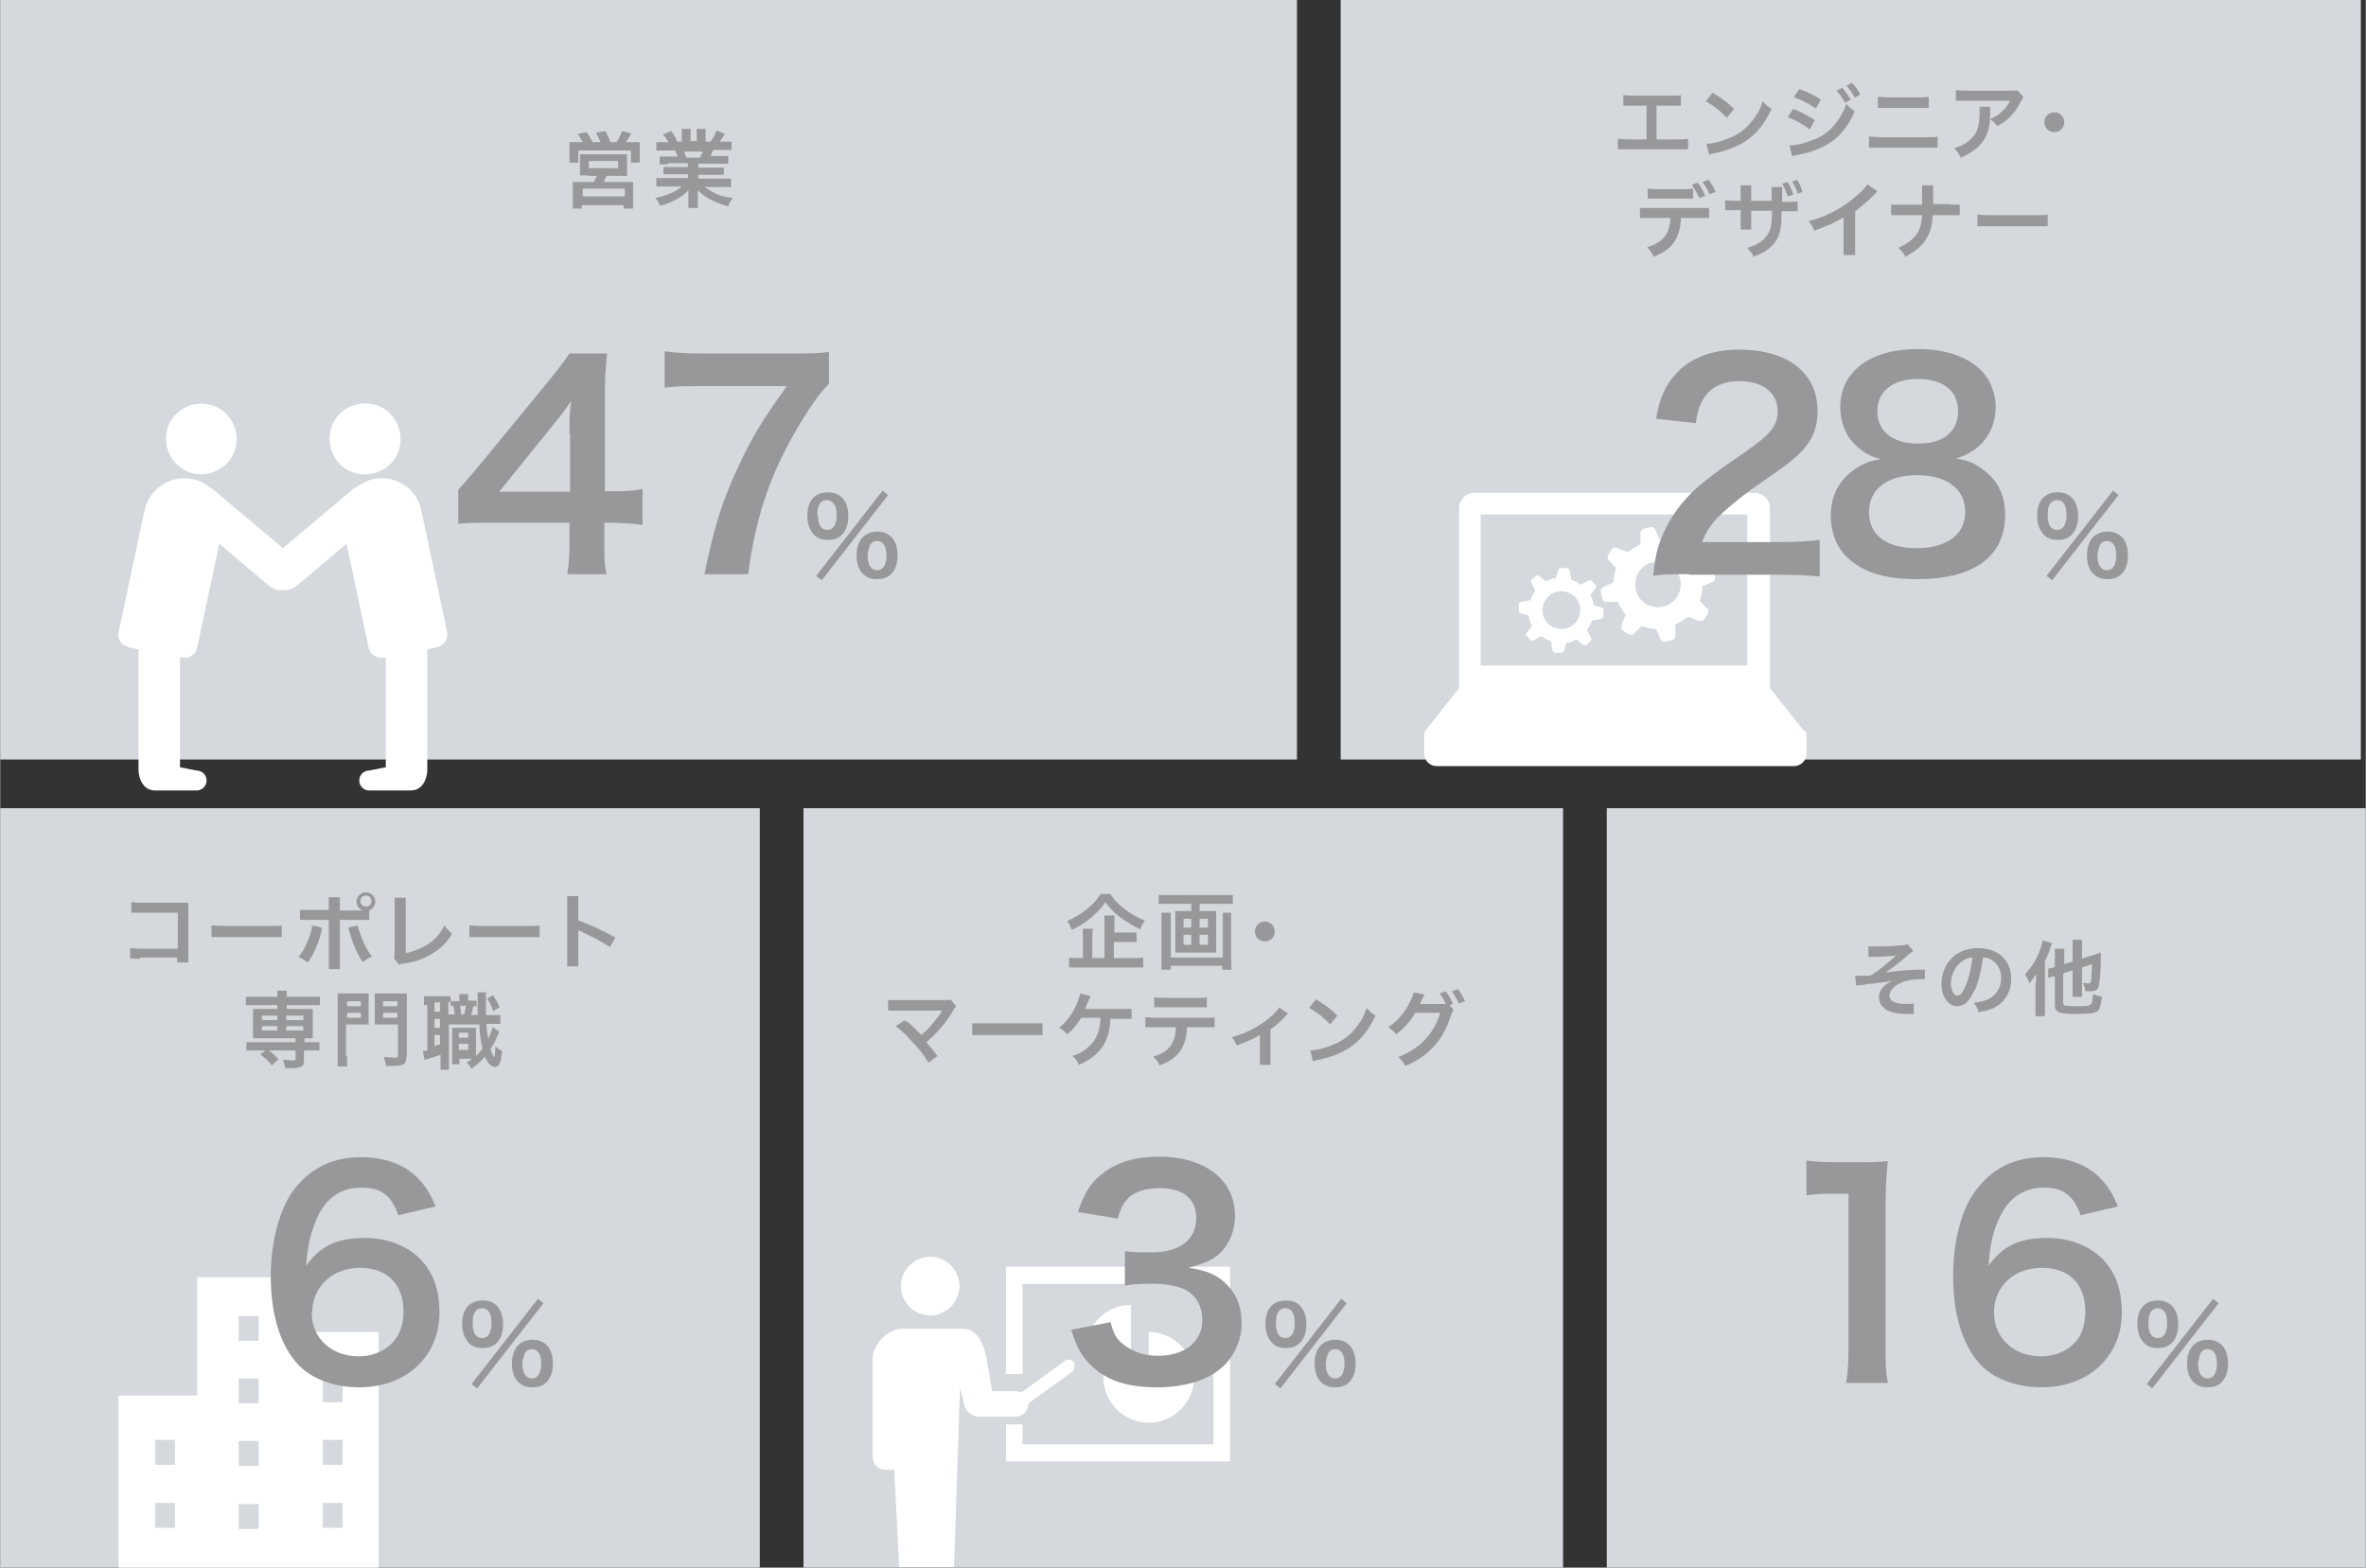 <?xml version="1.0" encoding="UTF-8"?><svg id="_レイヤー_2" xmlns="http://www.w3.org/2000/svg" width="427.63" height="283.37" xmlns:xlink="http://www.w3.org/1999/xlink" viewBox="0 0 42.76 28.34"><rect x="0" y="0" width="42.76" height="28.34" fill="#333333" stroke="none"/><defs><style>.cls-1{fill:#d5d8dc;}.cls-1,.cls-2,.cls-3,.cls-4{stroke-width:0px;}.cls-2{fill:#98989a;}.cls-5{clip-path:url(#clippath);}.cls-3{fill:none;}.cls-4{fill:#fff;}</style><clipPath id="clippath"><rect class="cls-3" width="42.76" height="28.34"/></clipPath></defs><g id="_レイヤー_2-2"><g class="cls-5"><rect class="cls-1" x="24.23" width="18.44" height="13.73"/><rect class="cls-1" x="14.52" y="14.61" width="13.73" height="13.73"/><path class="cls-4" d="M32.6,13.21l-.61-.77v-3.25c0-.16-.13-.28-.28-.28h-5.06c-.16,0-.28.13-.28.28v3.25l-.61.77s-.02.05-.02.07v.34c0,.13.1.23.23.23h6.45c.13,0,.23-.1.23-.23v-.34s0-.05-.02-.07ZM26.76,9.3h4.82v2.73h-4.82v-2.73Z"/><path class="cls-4" d="M30.97,10.3s-.03-.05-.06-.05h-.22c-.04-.09-.09-.16-.14-.23l.08-.21s0-.05-.02-.07l-.12-.08s-.05-.01-.07,0l-.16.15c-.08-.03-.17-.05-.26-.05l-.09-.2s-.04-.04-.07-.03l-.14.03s-.05.03-.05.06v.22c-.09.04-.16.09-.23.14l-.21-.08s-.05,0-.07.02l-.08.12s-.01.05,0,.07l.15.16c-.03.08-.05.17-.05.26l-.2.09s-.04.04-.03.07l.03.14s.03.05.06.05h.22c.04.09.09.16.14.23l-.08.21s0,.05.02.07l.12.08s.05.01.07,0l.16-.15c.08.03.17.05.26.05l.09.2s.04.04.07.03l.14-.03s.05-.03.05-.06v-.22c.09-.04.16-.09.23-.14l.21.08s.05,0,.07-.02l.08-.12s.01-.05,0-.07l-.15-.16c.03-.08.05-.17.05-.26l.2-.09s.04-.04.03-.07l-.03-.14ZM30.04,10.97c-.22.04-.44-.1-.48-.33-.04-.22.1-.44.33-.48.22-.04.44.1.48.33.04.22-.1.44-.33.48Z"/><path class="cls-4" d="M28.96,10.99l-.16-.05c0-.07-.03-.13-.06-.18l.1-.13s.01-.04,0-.05l-.07-.08s-.04-.02-.05-.01l-.15.08c-.05-.04-.11-.07-.17-.09l-.03-.17s-.02-.04-.04-.04h-.11s-.04,0-.05.02l-.05.16c-.07,0-.13.03-.18.06l-.13-.1s-.04-.01-.05,0l-.08.07s-.02.04-.01.05l.08.15c-.04.05-.07.11-.09.17l-.17.03s-.04.02-.04.04v.11s0,.04.02.05l.16.05c0,.07.03.13.06.18l-.1.13s-.01.04,0,.05l.07.08s.04.02.05.01l.15-.08c.05.04.11.07.17.09l.03.17s.02.04.04.04h.11s.04,0,.05-.02l.05-.16c.07,0,.13-.03.18-.06l.13.1s.04.01.05,0l.08-.07s.02-.04.01-.05l-.08-.15c.04-.05.07-.11.09-.17l.17-.03s.04-.02.04-.04v-.11s0-.04-.02-.05ZM28.19,11.37c-.19-.02-.33-.18-.31-.37.02-.19.18-.33.37-.31.19.02.33.18.31.37-.02.19-.18.33-.37.31Z"/><rect class="cls-1" y="14.61" width="13.73" height="13.73"/><path class="cls-4" d="M5.43,24.08v-.99h-1.87v2.14h-1.42v3.11h4.7v-4.26h-1.42ZM3.16,27.62h-.36v-.45h.36v.45ZM3.16,26.48h-.36v-.45h.36v.45ZM4.67,27.64h-.36v-.45h.36v.45ZM4.67,26.5h-.36v-.45h.36v.45ZM4.67,25.37h-.36v-.45h.36v.45ZM4.67,24.24h-.36v-.45h.36v.45ZM6.19,27.62h-.36v-.45h.36v.45ZM6.19,26.48h-.36v-.45h.36v.45ZM6.19,25.35h-.36v-.45h.36v.45Z"/><rect class="cls-1" width="23.44" height="13.73"/><path class="cls-4" d="M3.5,8.56c.35.07.69-.15.76-.49.07-.35-.15-.69-.49-.76-.35-.07-.69.15-.76.49-.07.35.15.69.49.76Z"/><path class="cls-4" d="M6.73,8.56c.35-.07.57-.41.49-.76-.07-.35-.41-.57-.76-.49-.35.07-.57.41-.49.76.07.35.41.57.76.49Z"/><path class="cls-4" d="M8.08,11.43l-.47-2.21c-.08-.39-.47-.64-.86-.56-.11.02-.21.08-.3.14-.02.01-.05.03-.07.04l-1.27,1.07-1.27-1.07s-.05-.03-.07-.04c-.08-.07-.18-.12-.3-.14-.39-.08-.77.17-.86.56l-.47,2.21c-.03.12.05.24.18.27l.18.04v2.18c0,.13.07.37.3.37h.75c.1,0,.18-.08.18-.18s-.08-.18-.18-.18l-.3-.06v-1.99h.04c.12.04.24-.04.27-.17l.4-1.88.9.76c.07.06.16.09.25.08h0c.09,0,.18-.02.25-.08l.9-.76.4,1.88c.03.12.15.2.27.18h.04s0,1.98,0,1.98l-.3.06c-.1,0-.18.08-.18.18s.08.18.18.18h.75c.23,0,.3-.24.3-.37v-2.18l.18-.04c.12-.03.2-.15.18-.27Z"/><rect class="cls-1" x="29.04" y="14.61" width="13.73" height="13.73"/><path class="cls-2" d="M10.53,2.57c-.03-.05-.05-.09-.09-.15l.16-.03c.04.06.08.12.11.18h.14s-.05-.12-.08-.17l.17-.03c.03.06.07.14.09.2h.11c.04-.06.08-.13.1-.2l.17.04s-.07.12-.1.16h.09c.07,0,.11,0,.16,0,0,.04,0,.07,0,.13v.12s0,.08,0,.12h-.16v-.22h-.95v.22h-.16s0-.07,0-.12v-.12c0-.05,0-.09,0-.13.05,0,.09,0,.16,0h.1ZM10.64,3.17c-.08,0-.11,0-.16,0,0-.04,0-.07,0-.13v-.14s0-.08,0-.11c.03,0,.07,0,.11,0h.63s.08,0,.11,0c0,.02,0,.06,0,.12v.14c0,.08,0,.1,0,.13-.05,0-.09,0-.16,0h-.21s-.03.07-.05.11h.39c.07,0,.1,0,.14,0,0,.04,0,.07,0,.14v.19c0,.07,0,.1,0,.15h-.17v-.06h-.76v.06h-.16c0-.05,0-.1,0-.15v-.19c0-.07,0-.1,0-.14.04,0,.07,0,.14,0h.24s.04-.07.05-.11h-.16ZM10.53,3.55h.76v-.14h-.76v.14ZM10.64,3.04h.53v-.13h-.53v.13Z"/><path class="cls-2" d="M12.07,2.97c-.07,0-.11,0-.15,0v-.14s.08,0,.15,0h.18s-.04-.08-.05-.11h-.16c-.07,0-.13,0-.18,0v-.15s.09,0,.17,0h.05c-.03-.05-.05-.08-.1-.14l.15-.06c.05.07.07.11.11.19h.08v-.11s0-.09,0-.12h.16s0,.06,0,.11v.11h.11v-.11s0-.08,0-.11h.16s0,.07,0,.12v.11h.09c.05-.07.08-.13.11-.2l.15.06c-.04.06-.06.1-.09.14h.04c.08,0,.12,0,.17,0v.15s-.1,0-.18,0h-.15c-.03.06-.03.07-.05.11h.17c.07,0,.11,0,.15,0v.14s-.08,0-.15,0h-.39v.07h.31c.07,0,.11,0,.15,0v.13s-.09,0-.15,0h-.31v.07h.41c.08,0,.14,0,.18,0v.15c-.05,0-.11,0-.18,0h-.3s.12.08.2.12c.09.04.17.06.31.08-.04.06-.06.09-.08.15-.25-.07-.42-.16-.55-.29,0,.06,0,.07,0,.1v.07c0,.06,0,.11,0,.15h-.17s0-.09,0-.15v-.07s0-.04,0-.1c-.07.07-.12.11-.21.16-.09.05-.19.09-.3.12-.02-.05-.05-.1-.09-.14.22-.05.37-.11.48-.21h-.28c-.07,0-.12,0-.18,0v-.15s.1,0,.18,0h.39v-.07h-.29c-.07,0-.11,0-.15,0v-.13s.08,0,.15,0h.29v-.07h-.37ZM12.65,2.85s.03-.07.05-.11h-.34s.03.07.04.11h.24Z"/><path class="cls-2" d="M8.46,24.26c-.07-.07-.11-.19-.11-.33,0-.27.14-.42.37-.42.11,0,.2.03.26.1.07.07.11.19.11.33s-.04.26-.11.33c-.06.07-.15.1-.26.1s-.19-.03-.26-.1ZM9.72,23.48l.1.08-1.2,1.54-.1-.08,1.2-1.54ZM8.54,23.92c0,.18.06.27.17.27s.17-.1.17-.27c0-.07-.01-.14-.03-.18-.03-.06-.08-.09-.14-.09-.11,0-.17.09-.17.26ZM9.36,24.98c-.07-.07-.11-.18-.11-.33s.04-.25.11-.33c.06-.06.15-.1.26-.1s.19.03.26.1c.07.07.11.18.11.33s-.04.26-.11.33c-.06.07-.15.1-.26.1s-.19-.03-.26-.1ZM9.49,24.45s-.05.11-.05.2c0,.17.06.27.17.27s.17-.1.17-.28c0-.08-.02-.15-.05-.19-.03-.04-.07-.06-.12-.06s-.09.02-.12.06Z"/><path class="cls-2" d="M2.53,17.33c-.1,0-.14,0-.18,0v-.19c.06,0,.08.01.19.01h.67v-.65h-.65c-.1,0-.14,0-.19,0v-.19c.05,0,.08.01.19.01h.71q.08,0,.13,0s0,.05,0,.12v.81c0,.07,0,.12,0,.15h-.2v-.09h-.67Z"/><path class="cls-2" d="M3.82,16.73c.07,0,.09.01.24.01h.79c.15,0,.17,0,.24-.01v.21c-.06,0-.08,0-.24,0h-.79c-.17,0-.18,0-.24,0v-.21Z"/><path class="cls-2" d="M5.81,16.77s0,.02,0,.02c0,0,0,.01,0,.03-.05.22-.14.43-.25.58-.07-.05-.1-.07-.17-.1.11-.12.23-.39.25-.57l.18.04ZM6.48,16.46s.05,0,.08,0c-.07-.02-.12-.09-.12-.16,0-.09.08-.17.17-.17s.17.08.17.17c0,.07-.04.13-.11.16v.17s-.07,0-.19,0h-.34v.72c0,.08,0,.12,0,.17h-.2s0-.08,0-.17v-.72h-.33c-.12,0-.14,0-.19,0v-.18c.05,0,.08,0,.19,0h.33v-.08c0-.08,0-.12,0-.15h.2s0,.06,0,.16v.08h.34ZM6.46,16.73c.05.19.16.45.26.56-.08.04-.1.05-.17.1-.11-.17-.17-.32-.24-.55-.01-.04-.01-.05-.02-.07l.17-.04ZM6.51,16.29c0,.05.04.1.1.1s.1-.04.1-.1-.04-.1-.1-.1-.1.04-.1.1Z"/><path class="cls-2" d="M7.33,16.24s0,.08,0,.15v.84c.15-.03.29-.09.4-.16.14-.09.23-.2.3-.34.06.08.08.1.14.15-.1.16-.2.26-.33.34-.15.1-.3.16-.54.2-.04,0-.06.01-.09.02l-.09-.11s.01-.07.01-.15v-.8q0-.1,0-.15h.21Z"/><path class="cls-2" d="M8.48,16.73c.07,0,.09.01.24.01h.79c.15,0,.17,0,.24-.01v.21c-.06,0-.08,0-.24,0h-.79c-.17,0-.18,0-.24,0v-.21Z"/><path class="cls-2" d="M10.25,17.47s0-.09,0-.17v-.95c0-.07,0-.11,0-.15h.2s0,.06,0,.16v.28c.2.07.44.18.67.31l-.1.17c-.12-.08-.28-.17-.52-.28-.03-.02-.04-.02-.05-.02,0,.04,0,.06,0,.1v.39c0,.08,0,.12,0,.16h-.2Z"/><path class="cls-2" d="M4.6,18.17c-.07,0-.11,0-.16,0v-.15s.08,0,.16,0h.41s0-.08,0-.11h.17s0,.07,0,.11h.44c.07,0,.11,0,.16,0v.15s-.09,0-.16,0h-.44v.07h.33c.07,0,.1,0,.14,0,0,.04,0,.07,0,.12v.29s0,.07,0,.12c-.04,0-.07,0-.15,0v.07h.11c.07,0,.11,0,.16,0v.15s-.1,0-.16,0h-.12v.19c0,.05-.01.08-.05.1-.03.02-.09.03-.19.03-.02,0-.05,0-.1,0-.01-.07-.02-.1-.04-.15.06,0,.11.01.17.01.05,0,.06,0,.06-.03v-.15h-.73c-.05,0-.11,0-.16,0v-.15s.08,0,.16,0h.73v-.07h-.63c-.07,0-.1,0-.14,0,0-.05,0-.07,0-.12v-.29s0-.07,0-.12c.04,0,.07,0,.14,0h.3v-.07h-.41ZM4.91,19.26c-.08-.1-.12-.13-.21-.2l.12-.09c.1.06.15.11.21.18l-.12.11ZM4.73,18.36v.08h.28v-.08h-.28ZM4.73,18.55v.08h.28v-.08h-.28ZM5.17,18.44h.31v-.08h-.31v.08ZM5.17,18.63h.31v-.08h-.31v.08Z"/><path class="cls-2" d="M6.27,19.1c0,.09,0,.14,0,.18h-.17s0-.1,0-.18v-.97c0-.08,0-.12,0-.17.04,0,.08,0,.15,0h.26c.08,0,.11,0,.15,0,0,.04,0,.08,0,.14v.29c0,.07,0,.1,0,.13-.04,0-.08,0-.14,0h-.27v.58ZM6.27,18.19h.25v-.09h-.25v.09ZM6.27,18.4h.25v-.09h-.25v.09ZM7.34,19.1c0,.14-.04.17-.25.17-.03,0-.06,0-.12,0,0-.07-.02-.11-.04-.16.07,0,.13.01.2.01.05,0,.06,0,.06-.04v-.56h-.28c-.05,0-.1,0-.14,0,0-.03,0-.07,0-.13v-.29c0-.05,0-.09,0-.14.04,0,.07,0,.15,0h.28c.08,0,.11,0,.15,0,0,.05,0,.09,0,.17v.97ZM6.92,18.19h.26v-.09h-.26v.09ZM6.92,18.4h.26v-.09h-.26v.09Z"/><path class="cls-2" d="M8.6,18.19s-.03,0-.05,0c-.01.06-.02.11-.04.16h.12q0-.1,0-.3c0-.06,0-.07,0-.11h.15c0,.05,0,.08,0,.19,0,.05,0,.17,0,.22h.09c.09,0,.12,0,.17,0v.16c-.05,0-.08,0-.17,0h-.08c0,.12.02.19.03.27.04-.08.07-.16.08-.21l.12.08s-.02.04-.03.07c-.03.08-.08.18-.13.24.02.06.03.09.05.12.01.02.02.03.02.03.01,0,.02-.07.02-.19.04.03.08.06.12.08-.01.11-.02.17-.04.22-.02.04-.05.07-.09.07-.06,0-.13-.07-.18-.19-.07.09-.14.14-.24.22-.04-.06-.05-.08-.09-.11.05-.03.07-.05.1-.07h-.23v.1h-.13s0-.08,0-.13v-.4c0-.06,0-.08,0-.13.02,0,.04,0,.09,0h.24s.06,0,.1,0c0,.03,0,.06,0,.13v.38s.08-.08.12-.13c-.03-.12-.05-.23-.06-.44h-.55v.66c0,.08,0,.11,0,.16h-.15s0-.09,0-.16v-.11c-.06.02-.13.04-.19.06-.07.02-.07.02-.1.03l-.03-.16s.04,0,.08-.01v-.82s-.04,0-.06,0v-.16s.06,0,.12,0h.23c.06,0,.09,0,.13,0v.09s.05,0,.09,0h.07c0-.07,0-.09,0-.13h.16s0,.06,0,.12h0s.05,0,.05,0c.05,0,.08,0,.1,0v.13ZM7.85,18.29h.1v-.17h-.1v.17ZM7.85,18.58h.1v-.16h-.1v.16ZM7.85,18.91s.06-.02.1-.03v-.17h-.1v.2ZM8.22,18.34s-.02-.1-.03-.16c-.02,0-.03,0-.05,0v-.07s-.03,0-.04,0v.23h.13ZM8.29,18.98h.17v-.11h-.17v.11ZM8.29,18.76h.17v-.09h-.17v.09ZM8.31,18.18s.02.1.02.16h.06s.02-.1.03-.16h-.12ZM8.91,17.99c.05.08.08.13.12.22l-.12.07c-.03-.11-.06-.15-.11-.23l.11-.06Z"/><path class="cls-2" d="M33.75,17.11s.08,0,.15,0c.13,0,.32,0,.44-.02.07,0,.11-.01.14-.02l.1.12s-.04.03-.09.07c-.11.1-.27.23-.41.32.07-.01.18-.02.36-.04.09,0,.16-.01.2-.01.05,0,.09,0,.1,0,.02,0,.03,0,.05,0v.17h-.03c-.17,0-.3.02-.41.07-.12.05-.2.15-.2.23,0,.1.11.15.3.15.06,0,.1,0,.14-.01v.19s-.03,0-.05,0c-.01,0-.03,0-.08,0h-.02c-.09,0-.2-.02-.27-.04-.13-.04-.21-.14-.21-.26,0-.07.03-.14.08-.19.04-.04.08-.07.16-.11-.06.01-.11.02-.18.03-.07,0-.12.02-.16.02-.06,0-.14.02-.24.03-.03,0-.04,0-.07.01l-.02-.18s.02,0,.02,0c.03,0,.09,0,.13,0,0,0,.03,0,.06,0,.04,0,.05,0,.08-.01.13-.08.34-.25.45-.36-.11.02-.17.02-.41.03-.04,0-.06,0-.09,0v-.17Z"/><path class="cls-2" d="M35.68,17.91c-.08.19-.18.28-.3.28-.17,0-.29-.17-.29-.41,0-.16.06-.32.16-.43.12-.14.3-.21.51-.21.35,0,.59.22.59.55,0,.26-.13.46-.36.55-.07.03-.13.04-.23.06-.02-.08-.04-.11-.09-.17.14-.02.23-.04.29-.08.13-.07.21-.21.21-.37,0-.14-.06-.26-.18-.33-.05-.03-.08-.04-.15-.04-.03.23-.08.44-.15.6ZM35.46,17.38c-.12.09-.2.24-.2.4,0,.12.05.22.12.22.05,0,.1-.06.15-.19.06-.13.1-.33.12-.5-.08,0-.13.03-.19.07Z"/><path class="cls-2" d="M36.8,17.77s0-.04,0-.16c-.04.06-.07.11-.12.17-.02-.06-.04-.1-.08-.17.11-.11.2-.25.26-.41.03-.07.05-.15.06-.2l.17.05s-.02.04-.03.08c-.03.1-.05.15-.1.24v.82c0,.07,0,.12,0,.18h-.17c0-.05,0-.1,0-.18v-.43ZM37.29,17.61v.52s0,.04.04.05c.04,0,.08.01.19.01.17,0,.23,0,.26-.03.02,0,.03-.04.04-.07,0-.03,0-.05.01-.12.07.03.09.03.16.05-.02.17-.04.23-.08.26-.06.04-.16.05-.42.05s-.35-.03-.35-.15v-.53s-.02,0-.03,0c-.04.01-.06.02-.09.03v-.17s.07-.01.12-.03v-.17c0-.07,0-.11,0-.16h.17s0,.08,0,.15v.13l.15-.05v-.24c0-.06,0-.1,0-.15h.17s0,.08,0,.14v.2l.22-.07c.06-.02.09-.03.12-.04,0,.03,0,.04,0,.08,0,.18-.01.38-.03.48-.01.11-.05.14-.17.14-.03,0-.04,0-.08,0,0-.06-.02-.09-.04-.15.04,0,.08.01.1.01.03,0,.04-.01.05-.08,0-.06.01-.16.01-.27l-.18.06v.38c0,.06,0,.1,0,.15h-.17s0-.08,0-.15v-.33l-.15.05Z"/><path class="cls-2" d="M7.2,21.98c-.13-.37-.31-.51-.67-.51s-.62.17-.79.52c-.12.26-.18.5-.21.89.27-.37.57-.5,1.07-.5s.94.22,1.16.6c.12.19.18.46.18.75,0,.79-.6,1.35-1.45,1.35-.4,0-.77-.12-1.02-.33-.37-.32-.58-.92-.58-1.68,0-.62.16-1.21.41-1.55.3-.4.7-.6,1.22-.6.43,0,.79.13,1.03.38.13.13.21.25.32.51l-.68.16ZM5.63,23.73c0,.46.36.79.85.79.29,0,.55-.13.69-.35.08-.12.12-.28.12-.46,0-.5-.3-.79-.79-.79s-.86.34-.86.8Z"/><path class="cls-2" d="M38.74,24.26c-.07-.07-.11-.19-.11-.33,0-.27.14-.42.37-.42.1,0,.19.03.26.1.07.07.11.19.11.33s-.04.26-.11.33c-.06.07-.15.1-.26.1s-.19-.03-.26-.1ZM40,23.48l.1.08-1.2,1.54-.1-.08,1.2-1.54ZM38.83,23.92c0,.18.06.27.17.27s.17-.1.17-.27c0-.07-.01-.14-.03-.18-.03-.06-.08-.09-.14-.09-.11,0-.17.09-.17.26ZM39.64,24.98c-.07-.07-.11-.18-.11-.33s.04-.25.11-.33c.06-.06.15-.1.26-.1s.19.03.26.1c.07.07.11.18.11.33s-.04.26-.11.33c-.06.07-.15.1-.26.1s-.19-.03-.26-.1ZM39.78,24.45s-.05.11-.05.2c0,.17.06.27.17.27s.17-.1.17-.28c0-.08-.02-.15-.05-.19-.03-.04-.07-.06-.12-.06s-.09.02-.12.06Z"/><path class="cls-2" d="M33.37,24.99c.03-.2.04-.39.04-.65v-2.76h-.24c-.19,0-.33,0-.52.03v-.63c.16.02.27.03.5.03h.46c.26,0,.33,0,.51-.02-.03.29-.04.53-.04.83v2.53c0,.26,0,.45.04.65h-.76Z"/><path class="cls-2" d="M37.61,21.98c-.13-.37-.32-.51-.67-.51s-.62.17-.79.52c-.13.26-.18.5-.21.89.27-.37.57-.5,1.07-.5s.94.22,1.16.6c.12.19.18.46.18.75,0,.79-.6,1.35-1.45,1.35-.4,0-.77-.12-1.02-.33-.37-.32-.58-.92-.58-1.68,0-.62.15-1.21.41-1.55.3-.4.7-.6,1.22-.6.43,0,.79.13,1.03.38.13.13.21.25.32.51l-.68.16ZM36.04,23.73c0,.46.36.79.85.79.29,0,.55-.13.69-.35.07-.12.11-.28.11-.46,0-.5-.29-.79-.79-.79s-.86.34-.86.8Z"/><path class="cls-4" d="M16.81,23.78c.29,0,.53-.24.53-.53s-.24-.53-.53-.53-.53.24-.53.53c0,.29.24.53.53.53Z"/><path class="cls-4" d="M18.6,25.39s0-.02,0-.03l.79-.57s.06-.11.02-.16c-.02-.03-.05-.05-.09-.05-.02,0-.05,0-.07.02l-.79.57s-.06-.02-.1-.02h-.43l-.1-.59c-.06-.3-.18-.54-.43-.54h-1.09c-.26,0-.54.28-.54.54v1.78c0,.13.1.23.23.23h.16l.09,1.76h.99s.11-3.25.11-3.25h0l.07.29c.02.14.14.24.28.24h.65c.13,0,.23-.1.23-.23Z"/><polygon class="cls-4" points="18.18 22.9 18.18 24.84 18.48 24.84 18.48 23.21 21.93 23.21 21.93 26.11 18.48 26.11 18.48 25.75 18.18 25.75 18.18 26.42 22.23 26.42 22.23 22.9 18.18 22.9"/><path class="cls-4" d="M19.67,24.14l.77.27v-.82c-.36,0-.66.23-.77.55Z"/><path class="cls-4" d="M19.94,24.9c0,.45.37.82.82.82s.82-.37.82-.82-.37-.82-.82-.82v.82l-.77-.27c-.03.09-.05.18-.05.27Z"/><path class="cls-2" d="M36.93,9.65c-.07-.07-.11-.19-.11-.33,0-.27.14-.42.37-.42.1,0,.19.03.26.1.07.07.11.19.11.33s-.04.26-.11.33c-.06.07-.15.1-.26.1s-.19-.03-.26-.1ZM38.19,8.87l.1.08-1.2,1.54-.1-.08,1.2-1.54ZM37.01,9.31c0,.18.06.27.17.27s.17-.1.17-.27c0-.07-.01-.14-.03-.18-.03-.06-.08-.09-.14-.09-.11,0-.17.09-.17.26ZM37.83,10.37c-.07-.07-.11-.18-.11-.33s.04-.25.11-.33c.06-.06.15-.1.26-.1s.19.03.26.1c.07.07.11.18.11.33s-.04.26-.11.33c-.06.07-.15.1-.26.1s-.19-.03-.26-.1ZM37.96,9.84s-.05.11-.05.2c0,.17.06.27.17.27s.17-.1.17-.28c0-.08-.02-.15-.05-.19-.03-.04-.07-.06-.12-.06s-.09.02-.12.06Z"/><path class="cls-2" d="M29.96,2.52h.36c.1,0,.13,0,.19-.01v.19c-.05,0-.09,0-.19,0h-.89c-.1,0-.14,0-.19,0v-.19c.06,0,.09.01.19.01h.33v-.61h-.23c-.1,0-.14,0-.19,0v-.19c.06,0,.09.01.19.01h.66c.1,0,.14,0,.19-.01v.19c-.05,0-.09,0-.19,0h-.25v.61Z"/><path class="cls-2" d="M30.83,2.6c.13,0,.3-.05.44-.11.19-.08.32-.19.44-.36.07-.09.11-.18.15-.3.06.07.08.09.16.14-.13.27-.27.45-.47.58-.15.1-.33.17-.56.22-.06.01-.06.01-.1.03l-.05-.21ZM30.96,1.68c.18.11.27.18.38.29l-.13.16c-.12-.13-.24-.22-.38-.3l.12-.15Z"/><path class="cls-2" d="M32.41,1.97c.14.05.28.13.39.2l-.09.17c-.1-.08-.26-.17-.4-.22l.1-.15ZM32.34,2.63c.12,0,.27-.04.43-.1.27-.09.49-.34.6-.65.06.06.09.09.15.13-.18.45-.5.69-1.03.79-.06.01-.08.02-.1.02l-.05-.2ZM32.52,1.61c.14.05.29.12.39.19l-.09.16c-.12-.08-.29-.17-.4-.2l.1-.15ZM33.29,1.58c.06.07.1.12.16.22l-.1.06c-.05-.09-.09-.15-.16-.22l.1-.05ZM33.52,1.76c-.04-.08-.09-.15-.15-.21l.1-.05c.07.07.11.12.15.21l-.1.06Z"/><path class="cls-2" d="M33.79,2.47c.06,0,.09.01.19.01h.85c.1,0,.13,0,.19-.01v.2c-.05,0-.09,0-.19,0h-.86c-.1,0-.13,0-.19,0v-.2ZM33.94,1.75c.05,0,.09.01.17.01h.58c.09,0,.12,0,.17-.01v.2s-.08,0-.17,0h-.58c-.09,0-.12,0-.17,0v-.2Z"/><path class="cls-2" d="M35.97,1.94s0,.03,0,.12c0,.25-.05.39-.15.52-.09.11-.2.19-.38.27-.04-.08-.06-.11-.12-.17.12-.04.19-.07.26-.13.15-.12.2-.25.2-.53,0-.04,0-.06,0-.09h.2ZM36.57,1.76s-.02.03-.06.1c-.05.11-.14.22-.23.3-.06.05-.11.08-.18.12-.04-.06-.07-.08-.13-.13.1-.04.16-.08.22-.14.06-.06.11-.12.14-.19h-.78c-.1,0-.14,0-.2,0v-.19c.06,0,.1.01.2.01h.77c.09,0,.1,0,.14-.01l.1.11Z"/><path class="cls-2" d="M37.31,2.21c0,.1-.08.18-.18.18s-.18-.08-.18-.18.08-.18.18-.18.18.08.18.18Z"/><path class="cls-2" d="M30.38,3.95c-.02.37-.16.56-.49.69-.04-.07-.06-.11-.12-.17.29-.09.41-.24.42-.53h-.36c-.12,0-.14,0-.19,0v-.18c.05,0,.08,0,.19,0h.87c.11,0,.14,0,.19,0v.18c-.05,0-.07,0-.19,0h-.32ZM30.6,3.59s-.07,0-.19,0h-.44c-.12,0-.14,0-.19,0v-.18c.05,0,.08.01.19.01h.44c.11,0,.14,0,.19-.01v.18ZM30.69,3.31c.06.08.09.14.13.23l-.11.04c-.04-.1-.08-.16-.13-.24l.11-.04ZM30.9,3.52c-.03-.08-.08-.16-.13-.23l.11-.04c.06.08.09.14.13.22l-.11.04Z"/><path class="cls-2" d="M32.02,3.65v-.12c0-.08,0-.11,0-.15h.19s0,.05,0,.1c0,.05,0,.11,0,.17h.09c.11,0,.14,0,.19-.01v.18c-.05,0-.07,0-.19,0h-.1c0,.27-.02.36-.07.48-.08.16-.23.27-.44.34-.02-.06-.05-.09-.11-.16.21-.06.33-.15.4-.3.04-.09.04-.16.05-.37h-.38v.22c0,.07,0,.09,0,.12h-.19s0-.05,0-.13v-.22h-.09c-.12,0-.14,0-.19,0v-.18c.05,0,.08.01.19.01h.09v-.15c0-.08,0-.09,0-.13h.19s0,.05,0,.13v.15h.38ZM32.31,3.29c.04.07.08.14.1.23l-.1.03c-.03-.09-.06-.17-.1-.23l.1-.03ZM32.49,3.5c-.02-.08-.06-.15-.1-.22l.09-.03c.04.06.07.13.1.22l-.09.03Z"/><path class="cls-2" d="M33.93,3.46s-.03.03-.05.05c-.11.12-.22.21-.35.31v.63c0,.08,0,.12,0,.16h-.21s0-.07,0-.16v-.52c-.17.1-.26.14-.53.24-.03-.08-.05-.1-.1-.17.29-.08.54-.2.78-.39.13-.1.23-.2.28-.28l.17.12Z"/><path class="cls-2" d="M35.23,3.7c.1,0,.13,0,.19,0v.19c-.05,0-.09,0-.19,0h-.3c-.01.21-.04.3-.11.42-.08.13-.19.23-.38.33-.05-.08-.07-.11-.13-.16.18-.08.29-.17.36-.29.04-.08.06-.15.07-.3h-.37c-.1,0-.14,0-.19,0v-.19c.06,0,.09,0,.19,0h.37c0-.06,0-.09,0-.12v-.09c0-.06,0-.1,0-.14h.2s0,.05,0,.14v.09q0,.1,0,.11h.29Z"/><path class="cls-2" d="M35.74,3.88c.07,0,.09.01.24.01h.79c.15,0,.17,0,.24-.01v.21c-.06,0-.08,0-.24,0h-.79c-.17,0-.18,0-.24,0v-.21Z"/><path class="cls-2" d="M30.53,10.38c-.39,0-.47,0-.65.03.03-.29.06-.46.13-.64.14-.37.36-.69.69-.98.18-.15.33-.27.83-.61.46-.32.6-.48.6-.74,0-.34-.27-.55-.69-.55-.29,0-.51.1-.64.3-.08.12-.12.23-.15.46l-.72-.08c.07-.38.16-.59.35-.8.25-.29.65-.45,1.15-.45.88,0,1.42.42,1.42,1.11,0,.33-.11.57-.36.8-.14.13-.19.17-.84.62-.22.16-.47.37-.6.5-.15.16-.21.26-.29.45h1.4c.32,0,.57-.02.73-.04v.66c-.24-.02-.44-.03-.76-.03h-1.61Z"/><path class="cls-2" d="M33.51,8.02c-.16-.16-.25-.41-.25-.66,0-.64.54-1.05,1.4-1.05.61,0,1.05.2,1.27.54.08.14.14.32.14.5,0,.46-.27.81-.72.94.23.03.38.1.54.24.24.19.35.45.35.78,0,.75-.56,1.16-1.59,1.16-.58,0-.98-.12-1.27-.4-.19-.18-.29-.45-.29-.75,0-.35.14-.63.41-.82.17-.12.29-.17.5-.2-.21-.05-.34-.13-.49-.28ZM35.52,9.26c0-.42-.33-.67-.87-.67s-.87.25-.87.67.32.65.86.65.88-.24.88-.66ZM33.93,7.43c0,.37.28.59.74.59s.72-.22.72-.59-.28-.58-.73-.58-.73.23-.73.58Z"/><path class="cls-2" d="M14.7,9.65c-.07-.07-.11-.19-.11-.33,0-.27.14-.42.37-.42.1,0,.19.03.26.1.07.07.11.19.11.33s-.04.26-.11.33c-.06.07-.15.1-.26.1s-.19-.03-.26-.1ZM15.95,8.87l.1.08-1.2,1.54-.1-.08,1.2-1.54ZM14.78,9.31c0,.18.06.27.17.27s.17-.1.17-.27c0-.07-.01-.14-.04-.18-.03-.06-.08-.09-.14-.09-.11,0-.17.09-.17.26ZM15.59,10.37c-.07-.07-.11-.18-.11-.33s.04-.25.11-.33c.07-.06.15-.1.26-.1s.19.03.26.1c.07.07.11.18.11.33s-.04.26-.11.33c-.06.07-.15.1-.26.1s-.19-.03-.26-.1ZM15.73,9.84s-.05.11-.05.2c0,.17.06.27.17.27s.17-.1.17-.28c0-.08-.02-.15-.05-.19-.03-.04-.07-.06-.12-.06s-.09.02-.12.06Z"/><path class="cls-2" d="M11.6,9.49c-.19-.03-.29-.03-.5-.04h-.18v.36c0,.25,0,.39.04.57h-.71c.03-.17.04-.33.04-.58v-.35h-1.39c-.29,0-.46,0-.62.02v-.62c.17-.18.22-.25.4-.46l1.19-1.45c.22-.27.3-.37.42-.55h.68c-.03.29-.04.46-.04.85v1.64h.17c.2,0,.32,0,.51-.04v.64ZM10.29,7.85c0-.24,0-.4.03-.6-.1.15-.16.23-.34.45l-.96,1.19h1.28v-1.04Z"/><path class="cls-2" d="M14.97,6.95c-.16.16-.3.36-.52.72-.53.89-.79,1.65-.93,2.71h-.79c.17-.84.32-1.32.61-1.94.23-.5.43-.84.88-1.46h-1.55c-.3,0-.45,0-.66.03v-.66c.23.03.39.04.69.04h1.59c.38,0,.51,0,.69-.03v.58Z"/><path class="cls-2" d="M22.98,24.26c-.07-.07-.11-.19-.11-.33,0-.27.14-.42.37-.42.11,0,.2.03.26.1.07.07.11.19.11.33s-.04.26-.11.33c-.06.07-.15.1-.26.1s-.19-.03-.26-.1ZM24.24,23.48l.1.08-1.2,1.54-.1-.08,1.2-1.54ZM23.06,23.92c0,.18.06.27.17.27s.17-.1.17-.27c0-.07-.01-.14-.03-.18-.03-.06-.08-.09-.14-.09-.11,0-.17.09-.17.26ZM23.87,24.98c-.07-.07-.11-.18-.11-.33s.04-.25.11-.33c.06-.06.15-.1.26-.1s.19.03.26.1c.07.07.11.18.11.33s-.04.26-.11.33c-.06.07-.15.1-.26.1s-.19-.03-.26-.1ZM24.01,24.45s-.05.11-.05.2c0,.17.06.27.17.27s.17-.1.17-.28c0-.08-.02-.15-.05-.19-.03-.04-.07-.06-.12-.06s-.09.02-.12.06Z"/><path class="cls-2" d="M20.07,23.9c.06.23.11.31.24.41.17.13.37.2.61.2.5,0,.81-.26.81-.65,0-.23-.1-.42-.28-.53-.12-.07-.35-.12-.58-.12s-.37,0-.54.03v-.62c.16.02.27.02.49.02.5,0,.8-.23.8-.62,0-.35-.24-.54-.66-.54-.25,0-.43.06-.55.16-.1.1-.15.18-.21.39l-.72-.12c.13-.37.24-.55.48-.72.26-.19.58-.28.98-.28.84,0,1.38.42,1.38,1.07,0,.3-.13.58-.35.74-.11.08-.22.12-.49.2.36.05.54.14.72.33.17.19.24.4.24.69,0,.27-.12.54-.3.73-.27.27-.7.41-1.23.41-.59,0-.99-.15-1.27-.48-.12-.14-.19-.27-.28-.56l.72-.14Z"/><path class="cls-2" d="M20.07,16.17c.07.1.14.18.25.26.11.09.24.16.37.21-.03.05-.06.09-.08.16-.13-.06-.26-.14-.37-.22-.12-.09-.18-.16-.26-.27-.08.11-.14.17-.24.26-.11.1-.24.18-.37.24-.03-.07-.04-.1-.08-.16.13-.06.25-.13.36-.22.1-.08.18-.17.24-.27h.17ZM20.1,17.32h.37c.08,0,.14,0,.19-.01v.18s-.11,0-.19,0h-.96c-.08,0-.14,0-.19,0v-.18s.09.01.18.01h.07v-.36c0-.07,0-.12,0-.17h.18s-.01.09-.01.17v.36h.22v-.6c0-.07,0-.12,0-.17h.18s0,.09,0,.16v.15h.24c.07,0,.12,0,.16,0v.17s-.09,0-.16,0h-.25v.3Z"/><path class="cls-2" d="M21.12,16.34c-.07,0-.12,0-.18,0v-.16c.05,0,.11,0,.18,0h.98c.07,0,.12,0,.18,0v.16c-.05,0-.12,0-.18,0h-.42v.13h.18c.05,0,.09,0,.12,0,0,.03,0,.06,0,.11v.53c0,.05,0,.08,0,.11-.04,0-.06,0-.13,0h-.48c-.07,0-.09,0-.13,0,0-.04,0-.06,0-.11v-.53s0-.07,0-.11c.03,0,.07,0,.12,0h.17v-.13h-.41ZM22.25,16.5c0,.05,0,.11,0,.17v.66c0,.08,0,.14.01.2h-.17v-.07h-.93v.07h-.17c0-.06,0-.12,0-.2v-.67c0-.06,0-.11,0-.16h.17s0,.06,0,.13v.68h.94v-.68c0-.06,0-.09,0-.13h.17ZM21.39,16.61v.16h.14v-.16h-.14ZM21.39,16.9v.18h.14v-.18h-.14ZM21.68,16.77h.15v-.16h-.15v.16ZM21.68,17.08h.15v-.18h-.15v.18Z"/><path class="cls-2" d="M23.04,16.84c0,.1-.08.18-.18.18s-.18-.08-.18-.18.08-.18.18-.18.18.08.18.18Z"/><path class="cls-2" d="M16.38,18.46c.08.06.12.1.18.16q.08.08.09.09c.08-.07.14-.12.19-.19.06-.07.15-.18.18-.24t0-.01s0,0,0,0c-.01,0-.04,0-.07,0h-.71c-.12,0-.13,0-.19,0v-.19c.06,0,.09,0,.19,0h.82c.06,0,.09,0,.12-.01l.1.12s-.03.03-.06.09c-.14.23-.3.41-.48.56.06.07.12.14.2.25l-.16.12c-.08-.13-.16-.24-.29-.37-.11-.13-.19-.2-.3-.29l.15-.1Z"/><path class="cls-2" d="M17.57,18.5c.07,0,.09,0,.24,0h.79c.15,0,.17,0,.24,0v.21c-.06,0-.08,0-.24,0h-.79c-.17,0-.18,0-.24,0v-.21Z"/><path class="cls-2" d="M20.07,18.39s0,.01,0,.04c-.02.25-.07.41-.19.55-.09.11-.2.19-.38.27-.04-.08-.06-.11-.12-.16.13-.04.21-.09.3-.17.13-.12.2-.27.21-.52h-.35c-.09.14-.14.2-.25.3-.06-.06-.08-.08-.15-.12.14-.11.23-.24.31-.41.04-.09.06-.15.07-.21l.19.05s-.01.02-.06.13c-.01.03-.03.06-.04.1t.65,0c.11,0,.12,0,.19,0v.18s-.04,0-.09,0c-.02,0-.05,0-.1,0h-.18Z"/><path class="cls-2" d="M21.45,18.57c0,.17-.04.29-.1.4-.08.13-.19.21-.39.29-.04-.08-.06-.1-.12-.16.18-.05.29-.13.35-.25.04-.07.06-.16.06-.28h-.36c-.1,0-.13,0-.19,0v-.18c.06,0,.09.01.19.01h.87c.1,0,.13,0,.19-.01v.18c-.05,0-.09,0-.19,0h-.32ZM20.86,18.03c.05,0,.08.01.19.01h.57c.11,0,.14,0,.19-.01v.18s-.08,0-.19,0h-.57c-.1,0-.14,0-.19,0v-.18Z"/><path class="cls-2" d="M23.28,18.32s-.02.02-.05.05c-.07.08-.18.18-.27.24v.5c0,.07,0,.1,0,.14h-.19s0-.07,0-.14v-.4c-.13.08-.24.12-.42.19-.03-.07-.04-.09-.09-.15.14-.04.23-.07.35-.13.17-.09.3-.18.42-.3.05-.05.07-.07.09-.11l.15.11Z"/><path class="cls-2" d="M23.67,18.99c.13,0,.3-.05.44-.11.19-.08.32-.19.44-.36.07-.09.11-.18.15-.3.06.07.08.09.16.14-.13.27-.27.45-.47.58-.15.1-.33.17-.56.22-.06.01-.06.01-.1.03l-.05-.21ZM23.79,18.07c.18.11.27.18.38.29l-.13.16c-.12-.13-.24-.22-.38-.3l.12-.15Z"/><path class="cls-2" d="M26.27,18.25s-.02.04-.04.09c-.09.26-.16.4-.3.56-.13.15-.31.28-.53.37-.04-.07-.06-.1-.13-.16.39-.15.64-.41.76-.8h-.45c-.08.14-.22.3-.35.39-.04-.06-.07-.08-.14-.13.16-.11.28-.24.38-.43.04-.08.07-.15.08-.2l.2.04s-.01.02-.03.04c-.01.03-.02.06-.04.09,0,.01,0,.01-.01.02v.02s.03,0,.06,0h.32s.07,0,.08,0c-.03-.07-.06-.12-.11-.19l.11-.04c.06.08.09.14.13.23l-.06.02.05.06ZM26.37,18.15c-.04-.09-.08-.16-.13-.23l.11-.04c.06.08.09.14.13.22l-.11.04Z"/></g></g></svg>